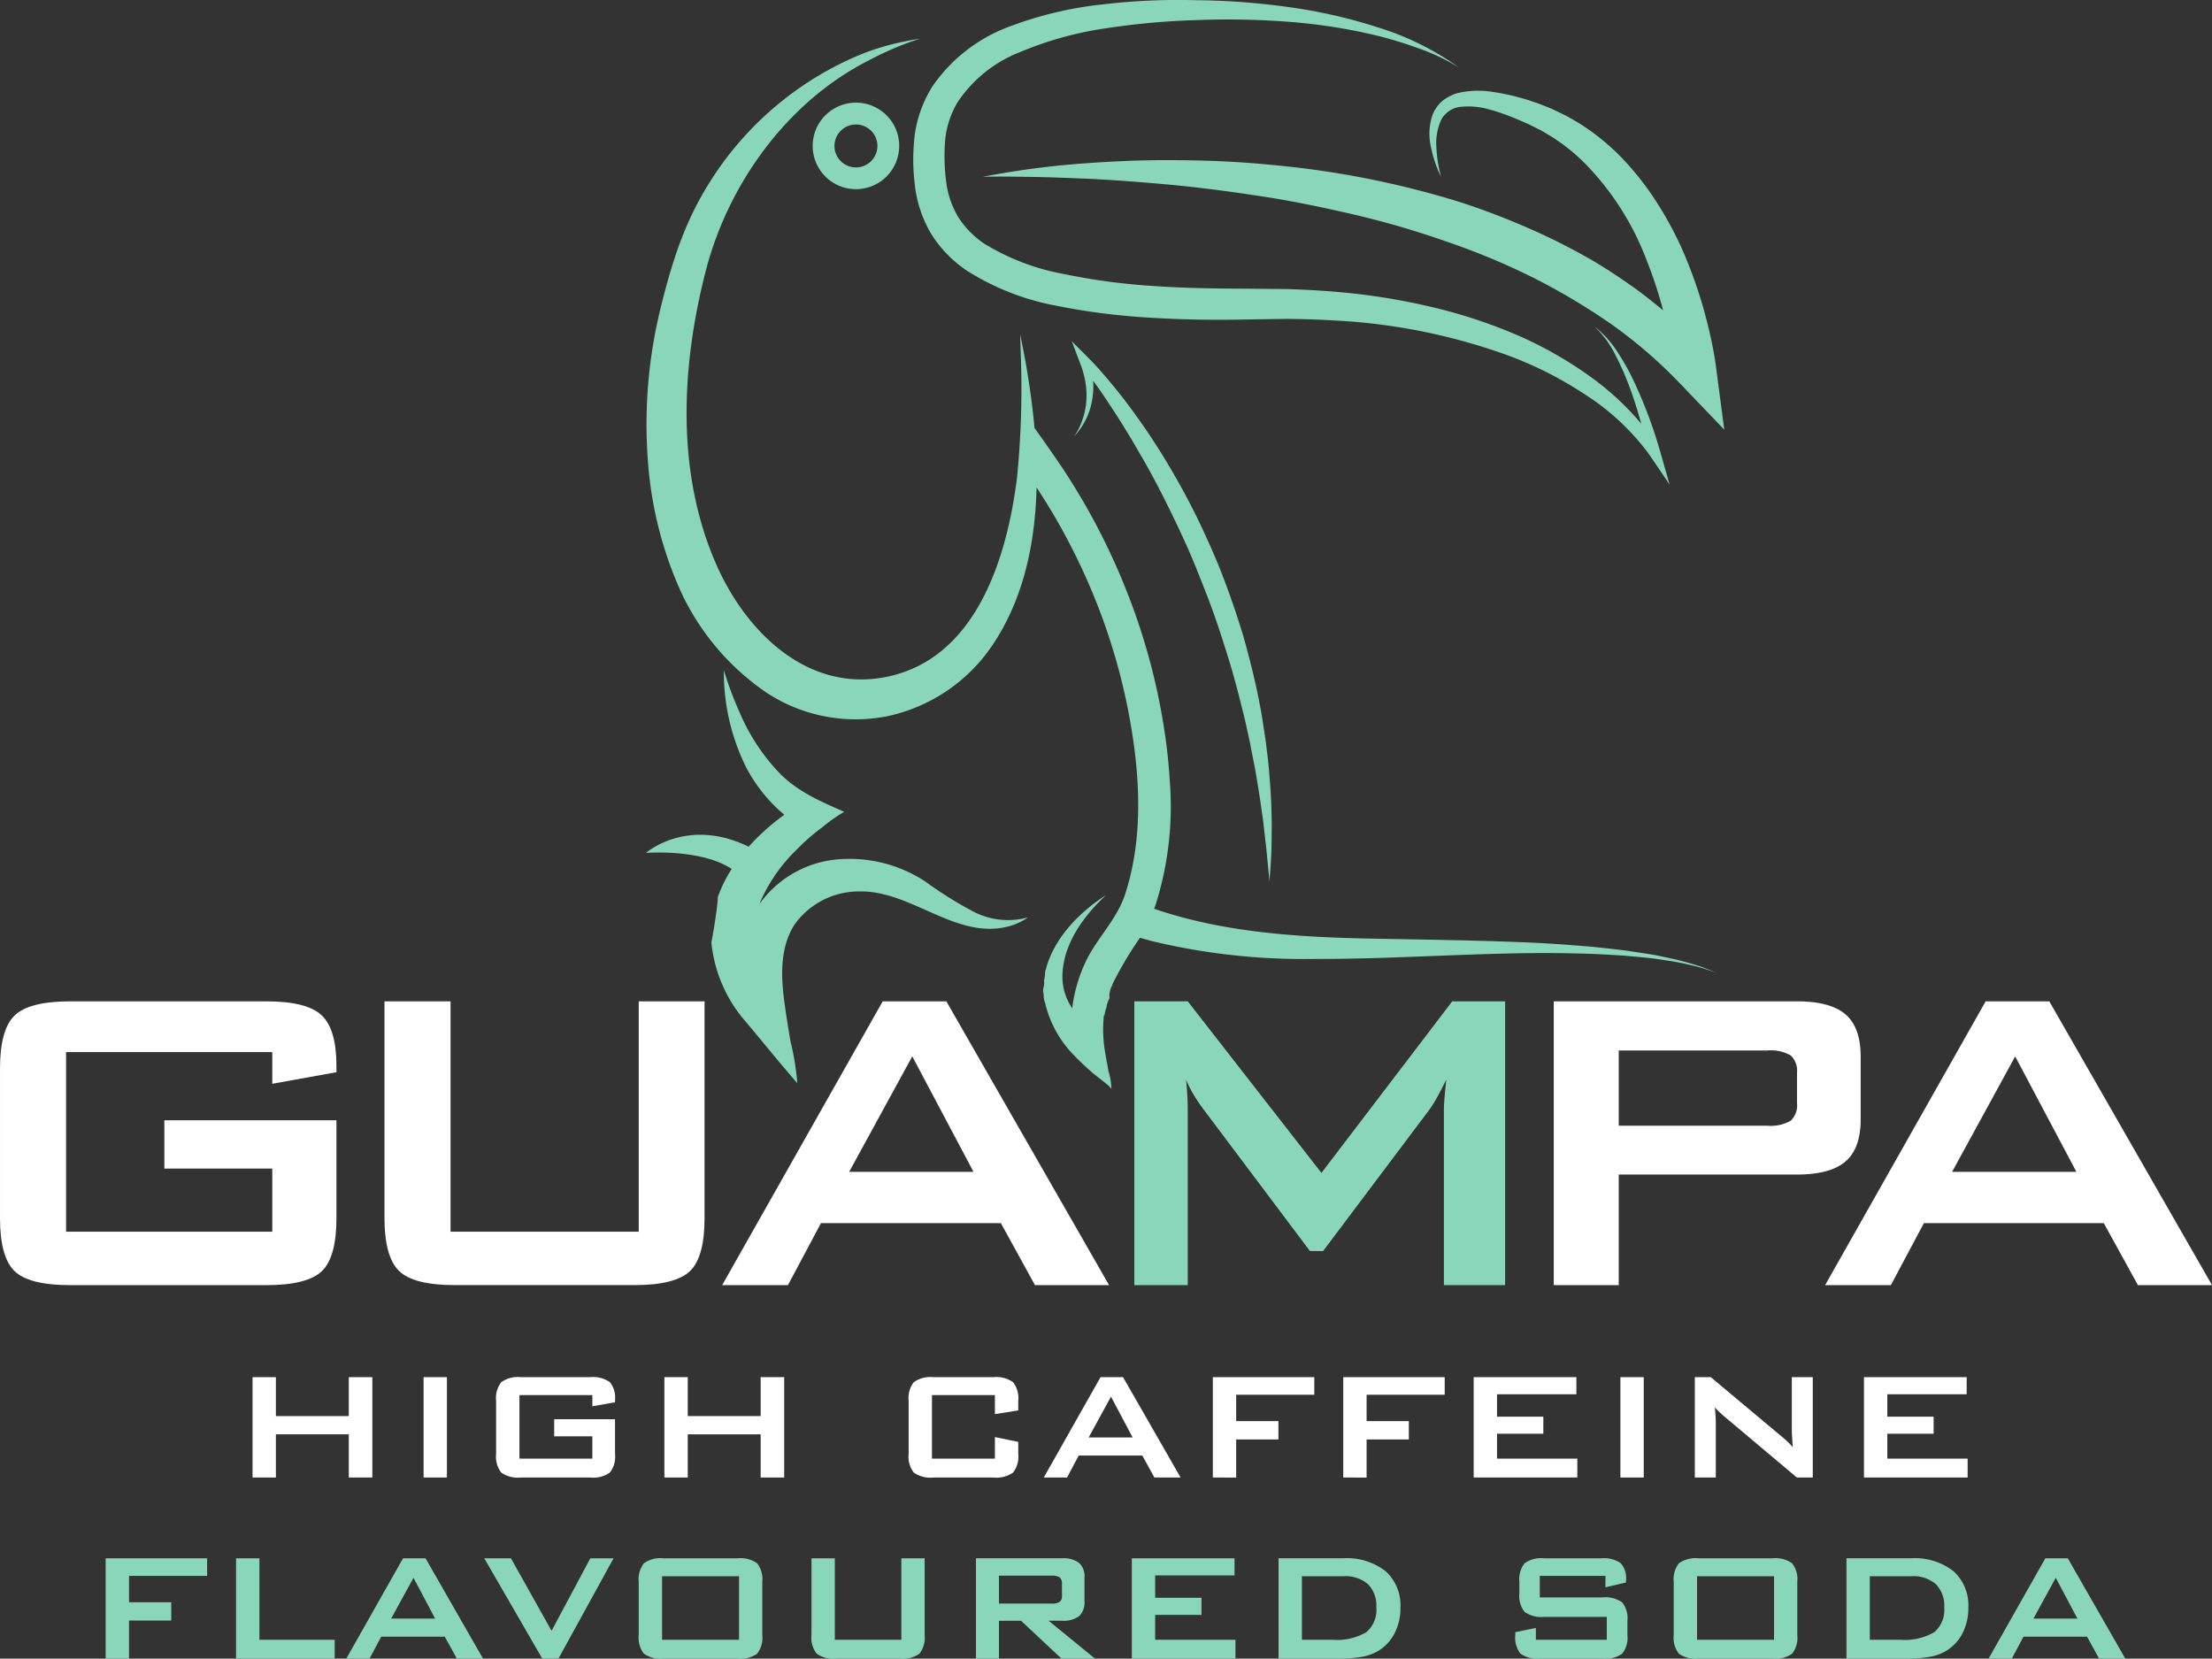 <svg xmlns="http://www.w3.org/2000/svg" width="278.735" height="209.005" viewBox="0 0 278.735 209.005"><rect x="0" y="0" width="278.735" height="209.005" fill="#333333" stroke="none"/><g id="Group_30" data-name="Group 30" transform="translate(-191.765 -1426.999)"><path id="Path_5" data-name="Path 5" d="M13.1,2.992a2.625,2.625,0,0,1,.795,2.183V9a2.681,2.681,0,0,1-.795,2.218,5.048,5.048,0,0,1-2.961.624H-8.571V2.367h18.71a5,5,0,0,1,2.961.625M-8.571,31.936V18h22.4Q18.091,18,20,16.355t1.914-5.261V3.112q0-3.656-1.914-5.3T13.828-3.828H-16.758V31.936ZM41.386,3.112,49.1,17.658H33.436ZM25.721,31.936l4.162-7.816H52.552l4.3,7.816h9.338L45.685-3.828H37.666L17.435,31.936Z" transform="translate(404.313 1557.005)" fill="#fff"/><path id="Path_6" data-name="Path 6" d="M2.954,15.691V-6.4c0-.565-.016-1.149-.052-1.759s-.086-1.286-.15-2.029a12.774,12.774,0,0,0,.861,1.741A21.932,21.932,0,0,0,4.882-6.537L18.35,11.394h1.657L33.437-6.47a17.183,17.183,0,0,0,.914-1.472q.505-.9,1.185-2.284c-.091.814-.164,1.545-.221,2.2S35.23-6.83,35.23-6.4V15.691h7.715V-20.073H36.279L19.8,1.548,2.954-20.073H-3.779V15.691Z" transform="translate(338.481 1573.25)" fill="#89d6bb"/><path id="Path_7" data-name="Path 7" d="M15.052,4.558,23.139,3.1V2.292q0-4.6-1.862-6.362t-7-1.76H-10.391q-5.209,0-7.04,1.8t-1.824,6.664V21.474q0,4.907,1.824,6.683t7.04,1.776H14.273q5.209,0,7.04-1.776t1.826-6.683V9.158H1.452v6.09h13.6V23.2H-10.931V.567H15.052ZM29.193-5.831v27.3q0,4.907,1.846,6.683t7.02,1.776h22.6q5.209,0,7.04-1.776t1.826-6.683v-27.3H61.233V23.2H37.517V-5.831ZM95.7,1.105l7.715,14.549H87.747ZM80.032,29.933l4.162-7.816h22.669l4.3,7.816H120.5L99.994-5.831H91.975L71.744,29.933Z" transform="translate(211.021 1559.008)" fill="#fff"/><path id="Path_8" data-name="Path 8" d="M18.1,13.344a49.811,49.811,0,0,1-6.033-3.775A17.372,17.372,0,0,0,.55,6.807a13.548,13.548,0,0,0-9.415,5.587A20.5,20.5,0,0,1-4.157,5.528,25.325,25.325,0,0,1-.932,2.717,19.231,19.231,0,0,1,1.824.771C-1.133-.537-3.874-1.677-6.224-4A25.43,25.43,0,0,1-11.4-11.861a44.573,44.573,0,0,1-1.942-5.21A27.019,27.019,0,0,0-10.564-4.895,20.052,20.052,0,0,0-7.236-.261a19.39,19.39,0,0,0,1.516,1.4,28.247,28.247,0,0,0-4.5,4.028c-7.75-3.793-12.935.782-12.935.782s6.9-.552,10.8,2.017A17.334,17.334,0,0,0-14.1,11.506c-.021.567-.089,1.137-.16,1.685q-.275,2.042-.652,4.057A17.847,17.847,0,0,0-10.45,27.374C-8.331,29.9-6.258,32.48-4.089,34.96a32.969,32.969,0,0,0-.852-5.26c-.3-1.739-.579-3.48-.807-5.229-.415-3.186-.485-6.687,1.315-9.495A9.948,9.948,0,0,1,3.7,10.807c6.469-.175,12.034,5.944,18.515,4.476a7.713,7.713,0,0,0,2.769-1.21,9.5,9.5,0,0,1-6.883-.729" transform="translate(296.32 1528.526)" fill="#89d6bb"/><path id="Path_9" data-name="Path 9" d="M25.4.577a4.4,4.4,0,0,0-1.251,1.851,7.486,7.486,0,0,0-.13,4.036,15.174,15.174,0,0,0,1.251,3.645,16.66,16.66,0,0,1-.59-3.727,7,7,0,0,1,.608-3.457,3.114,3.114,0,0,1,2.493-1.639,9.409,9.409,0,0,1,3.394.289,25.175,25.175,0,0,1,3.412,1.167c.547.217,1.156.5,1.73.745l1.588.795,1.534.914c.485.349.987.665,1.454,1.032A24.472,24.472,0,0,1,43.56,8.586a35.1,35.1,0,0,1,7.624,12.069,53.124,53.124,0,0,1,2.063,6.279c-1.1-.914-2.216-1.807-3.371-2.651-1.689-1.217-3.428-2.366-5.2-3.446-1.8-1.048-3.633-2.019-5.489-2.926a93.919,93.919,0,0,0-11.474-4.6,115.009,115.009,0,0,0-11.9-3.009A115.579,115.579,0,0,0,3.718,8.587c-4.043-.4-8.1-.568-12.144-.577-4.043-.039-8.085.157-12.1.467A107.441,107.441,0,0,0-32.5,10.109c2.008-.062,4.014-.016,6.013.009s4,.1,5.992.184c3.986.148,7.957.472,11.911.827,3.952.385,7.882.914,11.782,1.522s7.763,1.436,11.585,2.33A111.169,111.169,0,0,1,26.041,18.3a88.079,88.079,0,0,1,10.751,4.472,81.922,81.922,0,0,1,9.929,5.906A60.149,60.149,0,0,1,55.4,36.172l5.554,5.8-1.03-7.848c-.191-1.447-.437-2.689-.725-4.005q-.436-1.943-.991-3.848a57.317,57.317,0,0,0-2.753-7.46,45,45,0,0,0-3.986-6.943,38.416,38.416,0,0,0-2.51-3.159,29,29,0,0,0-2.885-2.845,28.629,28.629,0,0,0-3.264-2.412c-.565-.369-1.169-.684-1.75-1.024l-1.824-.882c-.634-.251-1.228-.5-1.894-.745-.618-.192-1.179-.412-1.84-.583a27.7,27.7,0,0,0-3.93-.839A11.3,11.3,0,0,0,27.4-.455,5.469,5.469,0,0,0,25.4.577" transform="translate(348.086 1439.172)" fill="#89d6bb"/><path id="Path_10" data-name="Path 10" d="M.079,10.147a15.408,15.408,0,0,0,2,6.216A15.455,15.455,0,0,0,6.612,21.1a32.015,32.015,0,0,0,11.364,4.454,83.523,83.523,0,0,0,11.681,1.49q5.834.361,11.633.242l5.726-.084c1.864.025,3.731.064,5.612.184A75.26,75.26,0,0,1,74.6,31.72a47.246,47.246,0,0,1,9.978,5.026,30.186,30.186,0,0,1,8.059,7.546l2.569,3.79-1.231-4.31a58.064,58.064,0,0,0-3.129-8.4,30.018,30.018,0,0,0-2.159-3.918,12.8,12.8,0,0,0-2.977-3.31,12.644,12.644,0,0,1,2.621,3.521,36.069,36.069,0,0,1,1.784,4.018c.586,1.555,1.081,3.143,1.523,4.743a34.532,34.532,0,0,0-5.78-5.475,49.173,49.173,0,0,0-10.2-5.851A65.193,65.193,0,0,0,64.466,25.53a81.146,81.146,0,0,0-11.578-1.76c-1.938-.169-3.9-.255-5.865-.328l-5.764-.05c-3.791-.016-7.576-.08-11.333-.351a79.507,79.507,0,0,1-11.08-1.5,29.241,29.241,0,0,1-9.94-3.779A11.392,11.392,0,0,1,5.522,14.3,11.436,11.436,0,0,1,4.016,9.671,24.5,24.5,0,0,1,3.94,4.444a11.436,11.436,0,0,1,1.6-4.634A16.865,16.865,0,0,1,13.554-6.5,44.028,44.028,0,0,1,24.2-9.42a93.67,93.67,0,0,1,11.259-1.023,100.188,100.188,0,0,1,11.355.182,70.475,70.475,0,0,1,11.235,1.7,50.362,50.362,0,0,1,5.452,1.646,26.2,26.2,0,0,1,5.165,2.45,35.1,35.1,0,0,0-10.33-5.1,65.078,65.078,0,0,0-11.321-2.548,89.38,89.38,0,0,0-11.586-.843,80.322,80.322,0,0,0-11.649.529A46.991,46.991,0,0,0,12.223-9.71,20.345,20.345,0,0,0,2.368-2.175,15.276,15.276,0,0,0,.1,3.913a25.534,25.534,0,0,0-.025,6.234" transform="translate(306.948 1439.98)" fill="#89d6bb"/><path id="Path_11" data-name="Path 11" d="M2.7,4.445c.775,1.242,1.538,2.489,2.257,3.765C5.7,9.473,6.416,10.741,7.1,12.038s1.34,2.6,1.978,3.909,1.263,2.633,1.865,3.966,1.153,2.68,1.689,4.036,1.09,2.71,1.577,4.087c.5,1.37.962,2.756,1.408,4.148s.889,2.781,1.277,4.191c.4,1.4.764,2.82,1.11,4.242.385,1.415.657,2.851.987,4.278.249,1.443.592,2.874.812,4.326.255,1.443.474,2.9.673,4.354.233,1.457.355,2.924.543,4.39l.431,4.422c.091-1.479.23-2.965.251-4.449s.05-2.977-.012-4.463c-.018-1.493-.132-2.979-.255-4.465-.091-1.49-.3-2.967-.479-4.452-.242-1.473-.424-2.959-.723-4.424-.265-1.475-.6-2.931-.953-4.387s-.739-2.9-1.146-4.342c-.44-1.431-.887-2.858-1.392-4.271-.481-1.416-1.017-2.815-1.561-4.212-.561-1.388-1.163-2.756-1.785-4.119a89,89,0,0,0-4.13-7.971A84.074,84.074,0,0,0,4.374,3.312C3.5,2.1,2.584.913,1.629-.236s-1.921-2.282-3-3.362L-3.458-5.686l1.023,2.721A11.681,11.681,0,0,1-1.774-.679a10.12,10.12,0,0,1,.15,2.391A9.235,9.235,0,0,1-2.09,4.094a7.845,7.845,0,0,1-1.1,2.213A8.777,8.777,0,0,0-.919,1.8,9.892,9.892,0,0,0-.778-.722c.363.5.723.994,1.067,1.5Q1.524,2.594,2.7,4.445" transform="translate(330.288 1475.698)" fill="#89d6bb"/><path id="Path_12" data-name="Path 12" d="M58.843,51.5a19.442,19.442,0,0,0-2.225-.789,35.068,35.068,0,0,0-3.565-.893c-1.386-.326-2.974-.531-4.7-.8-1.735-.221-3.617-.438-5.616-.6s-4.1-.317-6.28-.417c-6.856-.314-13.7-.385-20.559-.522-8.8-.176-17.821-.729-26.257-3.444-.349-.112-.652-.217-.941-.315l.173-.454A40.959,40.959,0,0,0-9.336,27.491c-.091-1.527-.239-3.041-.428-4.533a80.063,80.063,0,0,0-5.024-19.33c-.175-.438-.349-.873-.529-1.306a83.586,83.586,0,0,0-4.561-9.306c-.857-1.5-1.764-2.977-2.706-4.428-.827-1.253-2.646-3.868-3.788-5.448a98.224,98.224,0,0,0-1.438-9.947c-.233-1.2-.36-1.844-.36-1.844s.016.656.045,1.881a114.592,114.592,0,0,1-.444,16.1C-29.818-.6-33.679,12.356-45.239,14.542-55.086,16.4-62.723,8.782-66.42.451c-5.154-11.622-4.486-25.013-1.384-37.084,2.815-10.954,10.245-21.293,20.441-26.49A40.488,40.488,0,0,1-42.588-65.3a17.624,17.624,0,0,1,1.78-.583,16.564,16.564,0,0,0-1.858.3,32.241,32.241,0,0,0-5.147,1.47A40.92,40.92,0,0,0-67.423-47.632c-3.047,4.852-4.645,9.935-6.01,15.435A61.339,61.339,0,0,0-75.056-12.29,48.41,48.41,0,0,0-71,3.622,31.414,31.414,0,0,0-60.162,16.479a20.449,20.449,0,0,0,15.3,2.968,21.343,21.343,0,0,0,13.475-9.372c3.7-5.742,5.11-12.541,5.276-19.449l.126.2c.9,1.374,1.76,2.774,2.573,4.2a80.314,80.314,0,0,1,4.34,8.855A77.22,77.22,0,0,1-13.831,23.2c.827,6.186.83,12.748-1.133,18.722-1.041,3.166-3.585,5.555-4.983,8.513a19.337,19.337,0,0,0-1.616,5.391l-.052.437a7.044,7.044,0,0,1-1.242-4.014c.043-4.037,2.655-7.606,5.5-10.245-3.269,2.085-6.314,5.171-7.481,8.951l-.1.449-.046.009-.053.337-.005.03-.016.053a2.829,2.829,0,0,1-.119.93l.025.241v.059a2.409,2.409,0,0,1-.123.718l-.021.342a2.885,2.885,0,0,1,.084.839l.128.527.025,0a13.922,13.922,0,0,0,3.752,6.79c.743.773,1.538,1.5,2.343,2.206.26.23,2.332,1.732,2.281,1.985a8.058,8.058,0,0,0-.367-2.272c-.176-1.112-.435-2.209-.561-3.332a16.832,16.832,0,0,1-.018-3.717l.068.021.039-.224.105-.478.119-.306a2.654,2.654,0,0,1,.38-1.146,2.765,2.765,0,0,1,.376-1.716l-.036-.012a45.494,45.494,0,0,1,3.5-5.915c.456.135.992.29,1.621.456a82.232,82.232,0,0,0,20.267,2.22c9.211.025,18.4-.65,27.615-.741,2.172-.021,4.271.011,6.256.064s3.87.162,5.6.287c1.725.169,3.319.287,4.705.536a33.729,33.729,0,0,1,3.585.686,19.475,19.475,0,0,1,2.256.663l.8.26s-.273-.105-.779-.3" transform="translate(348.496 1497.79)" fill="#89d6bb"/><path id="Path_13" data-name="Path 13" d="M0,2.393A5.453,5.453,0,1,0,5.452-3.061,5.463,5.463,0,0,0,0,2.393m8.16,0a2.706,2.706,0,1,1-2.708-2.7,2.706,2.706,0,0,1,2.708,2.7" transform="translate(294.169 1442.992)" fill="#89d6bb"/><path id="Path_14" data-name="Path 14" d="M0,91.7H278.735v-209H0Z" transform="translate(191.765 1544.306)" fill="none"/><path id="Path_15" data-name="Path 15" d="M0,0V12.643H2.943v-4.8H8.265V5.538H2.943V2.213h9.842V0Z" transform="translate(205.079 1623.362)" fill="#89d6bb"/><path id="Path_16" data-name="Path 16" d="M0,0V12.643H12.427v-2.38H2.942V0Z" transform="translate(221.512 1623.362)" fill="#89d6bb"/><path id="Path_17" data-name="Path 17" d="M3.139,0-4.015,12.643h2.931L.388,9.88H8.4L9.92,12.643h3.3L5.973,0ZM4.453,2.452,7.181,7.594H1.642Z" transform="translate(239.414 1623.362)" fill="#89d6bb"/><path id="Path_18" data-name="Path 18" d="M5.861,0,.981,9.137-4.138,0H-7.5L-.191,12.643H1.843L8.792,0Z" transform="translate(260.289 1623.362)" fill="#89d6bb"/><path id="Path_19" data-name="Path 19" d="M0,1.312A3.3,3.3,0,0,1,.645-1.044a3.611,3.611,0,0,1,2.489-.634H12.44a3.609,3.609,0,0,1,2.487.634,3.288,3.288,0,0,1,.645,2.355V7.973a3.288,3.288,0,0,1-.645,2.363,3.632,3.632,0,0,1-2.487.627H3.134a3.635,3.635,0,0,1-2.489-.627A3.3,3.3,0,0,1,0,7.973ZM2.942,8.585h9.7v-8h-9.7Z" transform="translate(272.25 1625.04)" fill="#89d6bb"/><path id="Path_20" data-name="Path 20" d="M1.291,0V10.263H9.675V0h2.931V9.651a3.285,3.285,0,0,1-.647,2.363,3.631,3.631,0,0,1-2.487.629H1.481A3.637,3.637,0,0,1-1,12.014a3.267,3.267,0,0,1-.65-2.363V0Z" transform="translate(295.671 1623.362)" fill="#89d6bb"/><path id="Path_21" data-name="Path 21" d="M0,5.547V-7.1H10.813A3.326,3.326,0,0,1,13-6.515a2.339,2.339,0,0,1,.675,1.871v2.967A2.348,2.348,0,0,1,13,.189a3.3,3.3,0,0,1-2.183.584H9.162L15,5.547H10.778L5.682.774H2.9V5.547ZM9.509-4.906H2.9v3.515H9.509a1.773,1.773,0,0,0,1.046-.221.942.942,0,0,0,.282-.782v-1.52a.93.93,0,0,0-.282-.771,1.773,1.773,0,0,0-1.046-.221" transform="translate(314.747 1630.457)" fill="#89d6bb"/><path id="Path_22" data-name="Path 22" d="M0,91.7H278.735v-209H0Z" transform="translate(191.765 1544.306)" fill="none"/><path id="Path_23" data-name="Path 23" d="M0,0V12.643H13.06v-2.38H2.942V7.129H8.778V4.976H2.942V2.152h10V0Z" transform="translate(334.386 1623.362)" fill="#89d6bb"/><path id="Path_24" data-name="Path 24" d="M0,5.547V-7.1H8.133a7.923,7.923,0,0,1,5.352,1.627A5.787,5.787,0,0,1,15.358-.853a6.869,6.869,0,0,1-.73,3.189A5.538,5.538,0,0,1,12.57,4.567a5.954,5.954,0,0,1-2.051.747,17.361,17.361,0,0,1-3.139.233Zm2.942-2.38h3.8a7.4,7.4,0,0,0,4.306-.944A3.643,3.643,0,0,0,12.319-.9a3.862,3.862,0,0,0-1.051-2.936,4.358,4.358,0,0,0-3.111-1H2.942Z" transform="translate(352.877 1630.457)" fill="#89d6bb"/><path id="Path_25" data-name="Path 25" d="M4.985.971H-3.291V3.686H4.591A3.657,3.657,0,0,1,7.1,4.32a3.269,3.269,0,0,1,.652,2.355V8.411A3.269,3.269,0,0,1,7.1,10.767a3.657,3.657,0,0,1-2.505.634H-3.22a3.66,3.66,0,0,1-2.507-.634,3.27,3.27,0,0,1-.65-2.355V8.064l2.594-.538V9.021H5.152V6.138H-2.73A3.6,3.6,0,0,1-5.217,5.5a3.288,3.288,0,0,1-.647-2.355v-1.4A3.288,3.288,0,0,1-5.217-.608,3.606,3.606,0,0,1-2.73-1.242H4.447A3.721,3.721,0,0,1,6.9-.633a2.833,2.833,0,0,1,.677,2.165V1.8l-2.6.611Z" transform="translate(389.085 1624.604)" fill="#89d6bb"/><path id="Path_26" data-name="Path 26" d="M0,1.312A3.3,3.3,0,0,1,.645-1.044a3.614,3.614,0,0,1,2.489-.634H12.44a3.609,3.609,0,0,1,2.487.634,3.288,3.288,0,0,1,.645,2.355V7.973a3.288,3.288,0,0,1-.645,2.363,3.632,3.632,0,0,1-2.487.627H3.134a3.638,3.638,0,0,1-2.489-.627A3.3,3.3,0,0,1,0,7.973ZM2.942,8.585h9.7v-8h-9.7Z" transform="translate(402.67 1625.04)" fill="#89d6bb"/><path id="Path_27" data-name="Path 27" d="M0,5.547V-7.1H8.133a7.923,7.923,0,0,1,5.352,1.627A5.787,5.787,0,0,1,15.358-.853a6.869,6.869,0,0,1-.73,3.189A5.538,5.538,0,0,1,12.57,4.567a5.954,5.954,0,0,1-2.051.747,17.361,17.361,0,0,1-3.139.233Zm2.942-2.38h3.8a7.4,7.4,0,0,0,4.306-.944A3.643,3.643,0,0,0,12.319-.9a3.862,3.862,0,0,0-1.051-2.936,4.358,4.358,0,0,0-3.111-1H2.942Z" transform="translate(424.438 1630.457)" fill="#89d6bb"/><path id="Path_28" data-name="Path 28" d="M0,91.7H278.735v-209H0Z" transform="translate(191.765 1544.306)" fill="none"/><path id="Path_29" data-name="Path 29" d="M3.138,0-4.014,12.643h2.929L.387,9.88H8.4l1.518,2.763h3.3L5.972,0ZM4.454,2.452,7.18,7.594H1.643Z" transform="translate(446.358 1623.362)" fill="#89d6bb"/><path id="Path_30" data-name="Path 30" d="M0,5.547V-7.1H2.942v4.905h9.186V-7.1h2.967V5.547H12.128V.106H2.942V5.547Z" transform="translate(223.588 1607.634)" fill="#fff"/><path id="Path_31" data-name="Path 31" d="M29.958-19.906H32.9V-7.263H29.958Z" transform="translate(215.183 1620.443)" fill="#fff"/><path id="Path_32" data-name="Path 32" d="M5.321.992H-3.865v8H5.321V6.182H.512V4.03H8.179V8.384a3.288,3.288,0,0,1-.645,2.363,3.632,3.632,0,0,1-2.487.627h-8.72a3.635,3.635,0,0,1-2.489-.627,3.3,3.3,0,0,1-.645-2.363V1.722A3.3,3.3,0,0,1-6.162-.635a3.611,3.611,0,0,1,2.489-.634h8.72a3.667,3.667,0,0,1,2.475.622A3.045,3.045,0,0,1,8.179,1.6V1.89L5.321,2.4Z" transform="translate(261.086 1601.807)" fill="#fff"/><path id="Path_33" data-name="Path 33" d="M0,91.7H278.735v-209H0Z" transform="translate(191.765 1544.306)" fill="none"/><path id="Path_34" data-name="Path 34" d="M0,5.547V-7.1H2.942v4.905h9.186V-7.1h2.967V5.547H12.128V.106H2.942V5.547Z" transform="translate(275.486 1607.634)" fill="#fff"/><path id="Path_35" data-name="Path 35" d="M4.77.992H-3.16v8H4.77V6.278l2.942.611V8.384a3.278,3.278,0,0,1-.65,2.363,3.638,3.638,0,0,1-2.482.627H-2.968a3.635,3.635,0,0,1-2.489-.627A3.3,3.3,0,0,1-6.1,8.384V1.722A3.3,3.3,0,0,1-5.457-.635a3.611,3.611,0,0,1,2.489-.634H4.579a3.614,3.614,0,0,1,2.482.634,3.28,3.28,0,0,1,.65,2.357v1.2L4.77,3.385Z" transform="translate(312.363 1601.807)" fill="#fff"/><path id="Path_36" data-name="Path 36" d="M0,91.7H278.735v-209H0Z" transform="translate(191.765 1544.306)" fill="none"/><path id="Path_37" data-name="Path 37" d="M0,5.547,7.152-7.1H9.986l7.25,12.643h-3.3l-1.52-2.763H4.4L2.931,5.547ZM5.657.5h5.538L8.468-4.644Z" transform="translate(323.293 1607.634)" fill="#fff"/><path id="Path_38" data-name="Path 38" d="M0,5.547V-7.1H12.785v2.213H2.942v3.325H8.265V.751H2.942v4.8Z" transform="translate(344.595 1607.634)" fill="#fff"/><path id="Path_39" data-name="Path 39" d="M0,5.547V-7.1H12.785v2.213H2.942v3.325H8.265V.751H2.942v4.8Z" transform="translate(361.029 1607.634)" fill="#fff"/><path id="Path_40" data-name="Path 40" d="M0,5.547V-7.1H12.942v2.154h-10V-2.12H8.778V.033H2.942V3.167h10.12v2.38Z" transform="translate(377.463 1607.634)" fill="#fff"/><path id="Path_41" data-name="Path 41" d="M114.6-19.906h2.942V-7.263H114.6Z" transform="translate(281.351 1620.443)" fill="#fff"/><path id="Path_42" data-name="Path 42" d="M0,5.547V-7.1H2.01l8.9,7.453q.454.369.8.7a7.732,7.732,0,0,1,.634.677q-.072-1.066-.1-1.507c-.016-.3-.023-.522-.023-.682V-7.1h2.642V5.547H12.859L3.576-2.264q-.334-.3-.586-.538a6.666,6.666,0,0,1-.467-.49c.041.392.069.759.091,1.106s.03.649.03.9V5.547Z" transform="translate(405.331 1607.634)" fill="#fff"/><path id="Path_43" data-name="Path 43" d="M0,91.7H278.735v-209H0Z" transform="translate(191.765 1544.306)" fill="none"/><path id="Path_44" data-name="Path 44" d="M0,5.547V-7.1H12.942v2.154h-10V-2.12H8.778V.033H2.942V3.167h10.12v2.38Z" transform="translate(426.645 1607.634)" fill="#fff"/></g></svg>